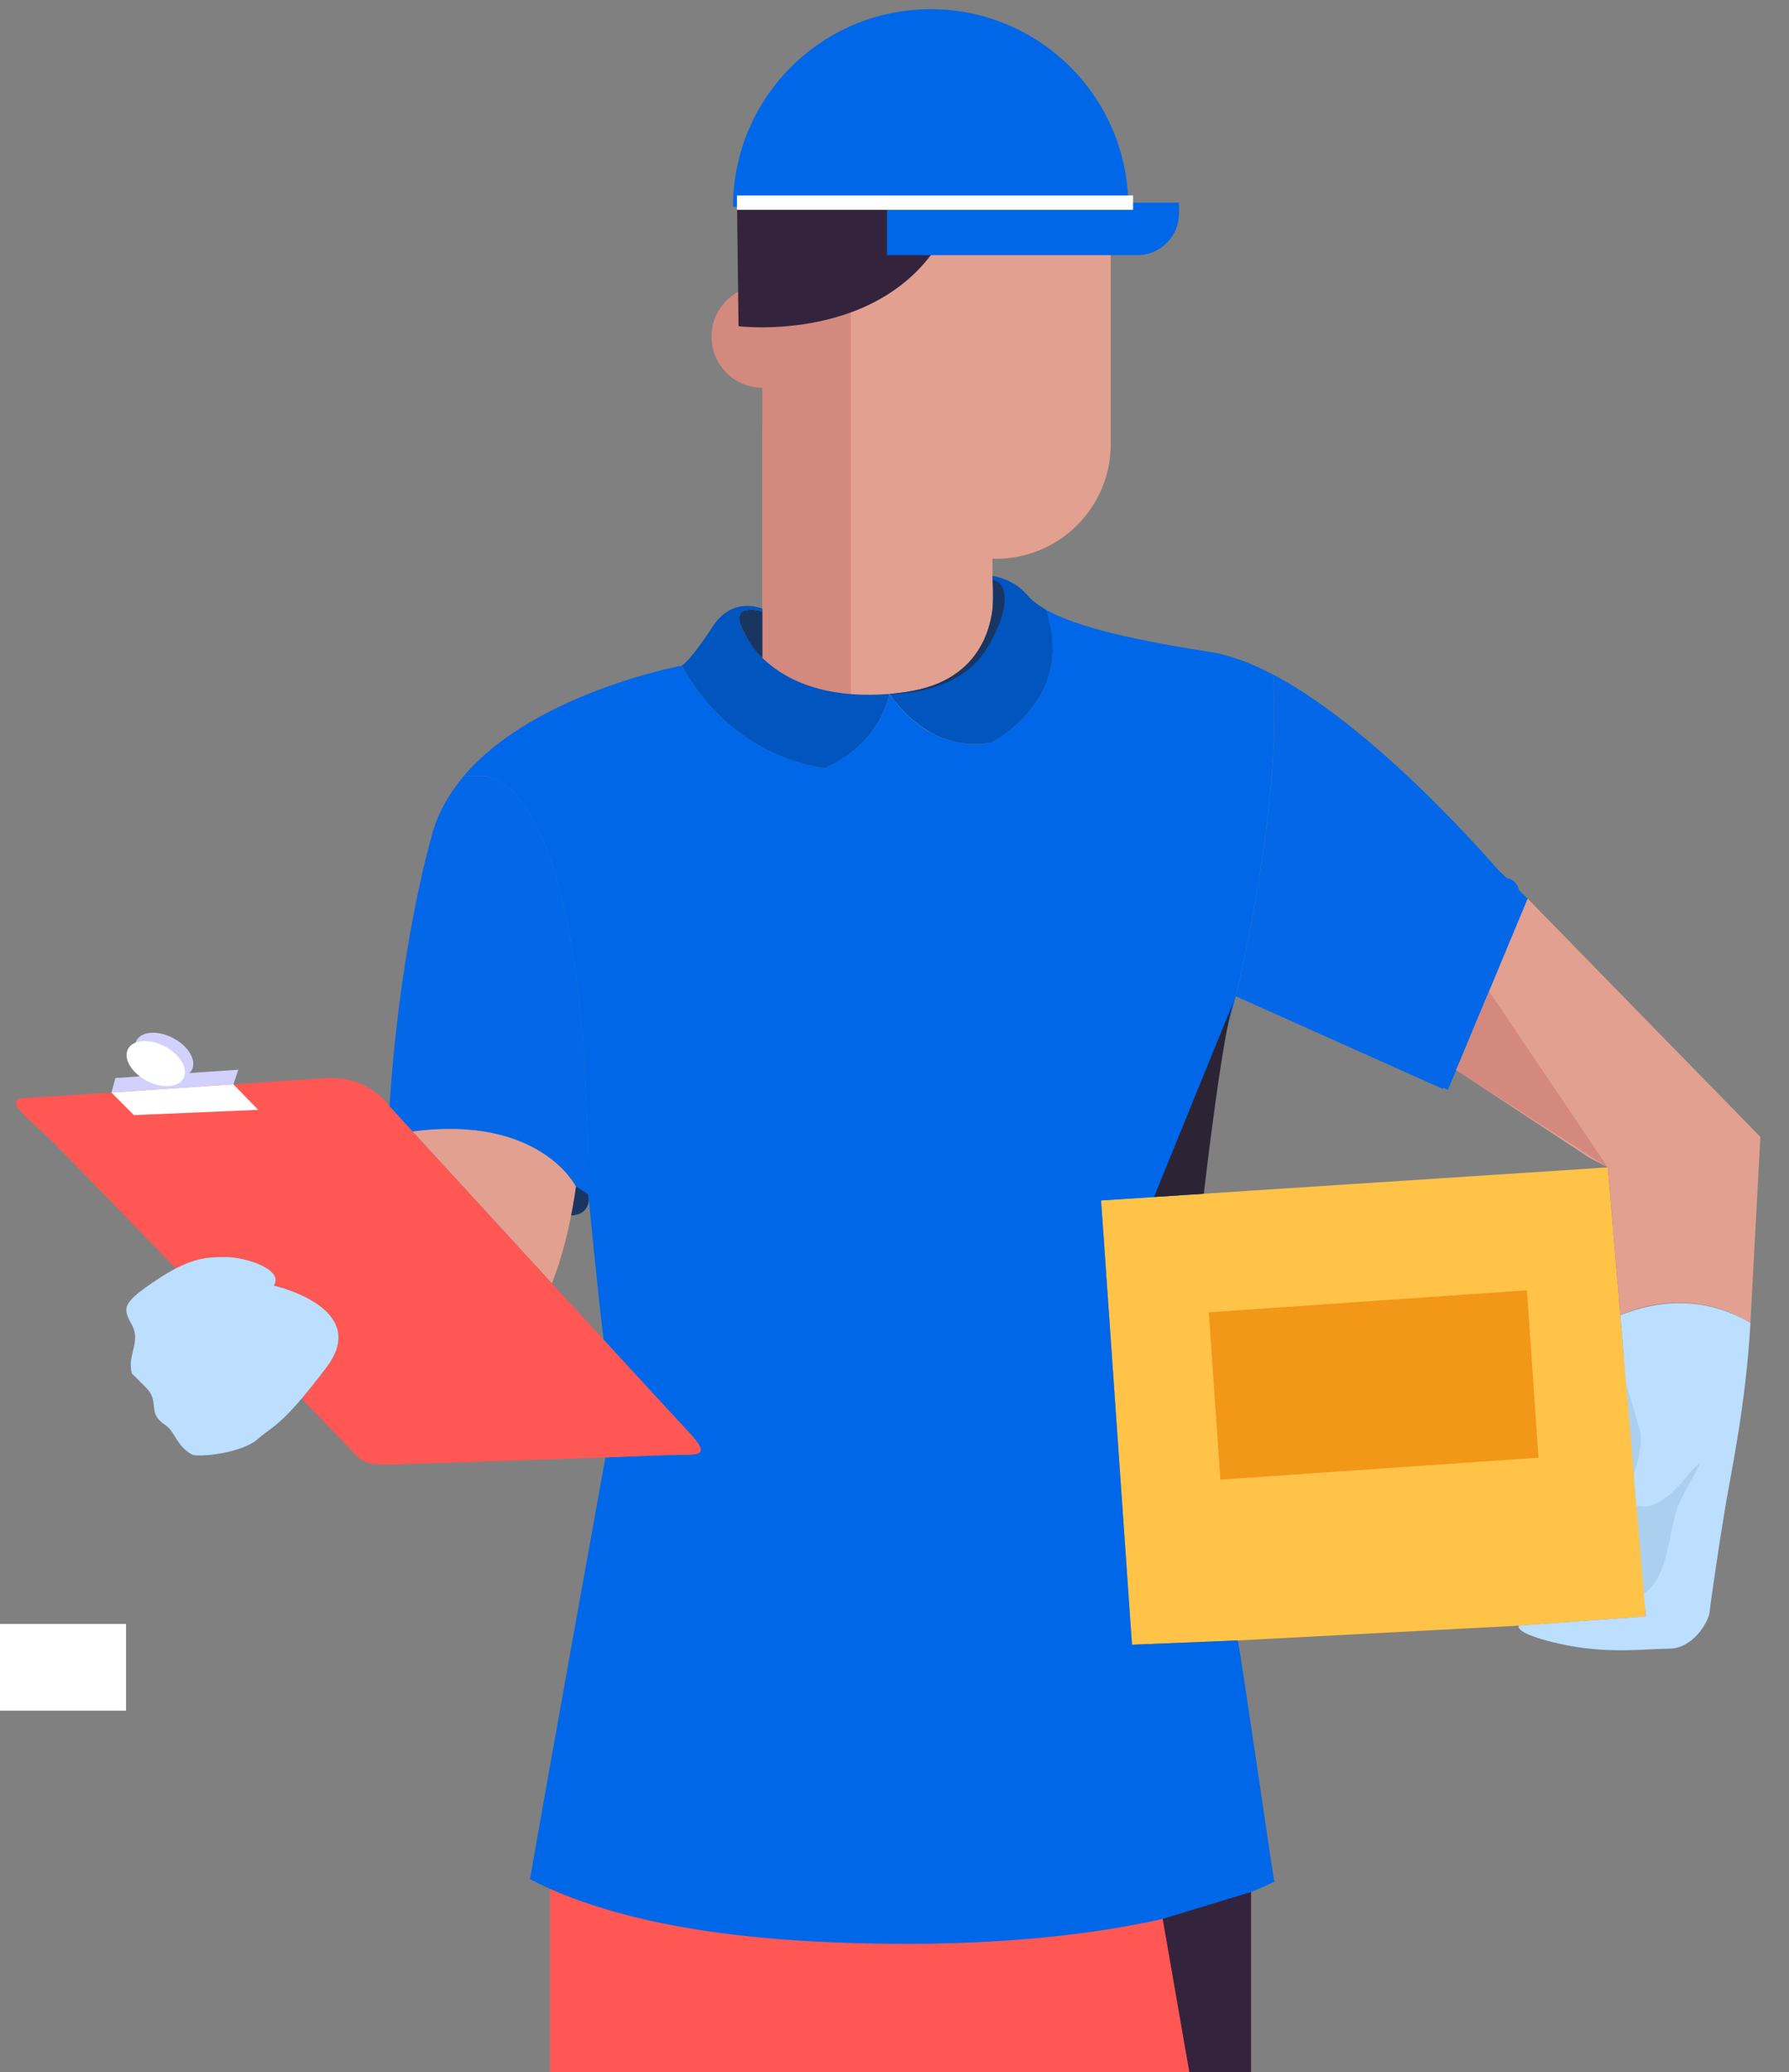 <svg enable-background="new 0 0 373.74 432.82" viewBox="0 0 373.74 432.82" xmlns="http://www.w3.org/2000/svg" xmlns:xlink="http://www.w3.org/1999/xlink"><rect x="0" y="0" width="373.74" height="432.82" fill="#808080" stroke="none"/><defs><clipPath><use xlink:href="#b"/></clipPath><clipPath id="a"><use xlink:href="#c"/></clipPath><path id="b" d="m258.59 342.65c.45 1.4 7.26 48.91 7.65 50.39-20.76 10.03-51.8 12.98-76.41 12.98-26.15 0-57.39-2.25-79.12-13.51 3.27-18.81 15.76-88.07 15.76-88.07s13-.59 17.16-.59c4.17 0 3.37-1.43-.67-5.7-1.3-1.38-8.16-8.84-16.86-18.31-1.29-10.43-3.19-30.37-3.19-30.37.12-88.57-21.67-87.36-21.67-87.36h-4.38c14.74-17.38 45.6-23.09 45.6-23.09s8.8 18.48 29.9 21.4c0 0 11.03-4.35 13.47-15.48 0 0 7.5 12.49 21.15 10.21 0 0 18.03-8.86 11.5-27.79 4.94 2.78 14.58 5.78 34.17 8.78 4.26.66 8.74 2.36 13.27 4.74 2.11 27.09-7.78 67.22-7.78 67.22-2.31 9.48-7.15 22.04-6.67 41.25l-21.45 1.4 6.45 92.79z"/><path id="c" d="m142.97 298.14c-1.3-1.38-8.17-8.84-16.87-18.31-3.4-3.7-7.07-7.7-10.81-11.77-16.39-17.85-33.91-36.96-33.91-36.96s-4.22-6.49-13.44-5.9-57.5 3.93-62.61 4.12c-5.1.2.79 4.51 4.32 7.85 1.58 1.49 13.8 14.05 27.08 27.76 4.58-2.37 7.37-2.38 10.52-2.38 3.98 0 12.15 2.59 9.96 5.97 0 0 20.51 4.58 10.95 17.13-2.06 2.71-3.75 4.8-5.15 6.46 5.33 5.53 9.09 9.43 9.83 10.22 3.14 3.34 3.14 3.73 10.21 3.53s43.43-1.44 43.43-1.44 13-.58 17.16-.58c4.16.01 3.37-1.42-.67-5.7z"/></defs><path d="m114.91 388.91h146.44v43.91h-146.44z" fill="#ff5753"/><path d="m-.06 339.2h26.39v18.12h-26.39z" fill="#fff"/><path d="m208.08 116.71h-20.43c-13.25 0-23.98-10.74-23.98-23.98v-43.69c0-6.32 5.12-11.44 11.44-11.44h45.5c6.32 0 11.44 5.12 11.44 11.44v43.69c.01 13.25-10.73 23.98-23.97 23.98z" fill="#e2a091"/><path d="m175.42 153.01h15.82c8.89 0 16.1-7.21 16.1-16.1v-48.06h-48.02v48.06c0 8.89 7.21 16.1 16.1 16.1z" fill="#e2a091"/><circle cx="159.32" cy="70.33" fill="#d3897d" r="10.68"/><path d="m177.75 50.33v102.67c-10.21 0-18.49-6.76-18.49-15.1v-56.89-30.68z" fill="#d3897d"/><path d="m154.29 68.14s35.88 4.46 45.86-25.81h20.4l-11.2-19.52-42.59 5.27-12.79 14.23z" fill="#34233c"/><path d="m153.14 43.21c0-22.8 18.49-41.29 41.29-41.29s41.29 18.49 41.29 41.29" fill="#0067e8"/><path d="m237.57 53.3h-52.26v-10.97h61v2.23c0 4.83-3.91 8.74-8.74 8.74z" fill="#0067e8"/><path d="m236.71 42.33h-82.75" fill="none" stroke="#fff" stroke-miterlimit="10" stroke-width="3"/><path d="m329.04 279.92 18.91 6.5 10.64 19.51-10.04 31.92-17.15-5.32z" fill="#abd0ef"/><path d="m122.92 249.47s1.21 5.25-5.45 4.3 1.77-9.38 1.77-9.38z" fill="#193663"/><path d="m159.28 128.8v-1.06c-1.01-.33-2.41-.59-3.79-.17-2.56.77.3 5.15.3 5.15 1.72-1.32 2.84-2.82 3.49-3.88 0-.02 0-.03 0-.04z" fill="#193663"/><path d="m343.42 332.85-1.56-18.41-.55-6.57-1.6-18.85-3.82-45.18-4.57.3-79.83 5.2-21.45 1.4 6.45 92.8 22.1-.89 58.7-3.09 26.53-1.94z" fill="#ffc347"/><path d="m101.25 162.11h-4.37c-3.02 3.57-5.37 7.62-6.63 12.22-7.41 27.02-8.86 56.78-8.86 56.78s1.81 1.98 4.81 5.24c26.59-3.53 34.13 11.46 34.13 11.46l2.6 1.66c.11-88.57-21.68-87.36-21.68-87.36z" fill="#0367e8"/><path d="m86.19 236.35c6.33 6.91 17.98 19.6 29.1 31.72 3.68-9.15 5.03-20.25 5.03-20.25s-7.55-15-34.13-11.47z" fill="#e2a091"/><path d="m265.94 140.87c2.1 27.09-7.78 67.22-7.78 67.22l43.33 19.39v-19.48c0-1.92 1.87-2.62 3.26-2.12 1.09-3.88 2.75-7.99 5.21-12.04 1.33-2.68 4.25-5.49 6.26-8.4-.01.01-26.38-31.95-50.28-44.57z" fill="#0367e8"/><path d="m308.28 200.79c.25-2.38 1.67-4.51 3.04-6.39 1.66-2.27 3.47-4.44 5.22-6.64-1.31-1.01-2.62-2.02-3.93-3.03-3.42 5.29-6.38 10.99-8.31 17-.94 2.92-1.4 5.97-1.95 8.98-.57 3.17-1.48 6.49-1.07 9.73.17 1.34 1.03 2.5 2.5 2.5 1.22 0 2.67-1.15 2.5-2.5-.37-2.9.42-5.8.93-8.64.53-2.93.99-5.89 1.9-8.74 1.8-5.61 4.62-10.88 7.81-15.81 1.51-2.34-2.15-5.28-3.93-3.03-3.93 4.96-9.03 9.97-9.73 16.56-.14 1.34 1.25 2.5 2.5 2.5 1.49.01 2.38-1.14 2.52-2.49z" fill="#0367e8"/><use fill="#0067e8" xlink:href="#b"/><path d="m185.84 144.93s7.51 12.48 21.16 10.21c0 0 18.03-8.86 11.5-27.79-1.81-1.02-3-2.01-3.8-2.97-3.01-3.55-7.38-4.1-7.38-4.1.22 5.73 2.56 22.73-21.48 24.65z" fill="#0055bf"/><path d="m155.79 132.71s-2.86-4.38-.3-5.15c1.38-.41 2.77-.16 3.79.17v-.44c0-.05.01-.09.01-.13-1.83-.7-6.8-1.88-10.48 3.82-4.59 7.11-6.35 8.03-6.35 8.03s8.81 18.49 29.9 21.41c0 0 11.03-4.35 13.47-15.48-14.72 1.18-22.68-3.67-26.64-7.6-2.5-2.5-3.4-4.63-3.4-4.63z" fill="#0055bf"/><path d="m207.35 121.17s3.65 22.27-21.52 23.76c0 0 14.3.53 20.32-9.47 6.03-10 3.48-14.18 1.2-14.29z" fill="#193663"/><use fill="#ff5753" xlink:href="#c"/><ellipse clip-path="url(#a)" cx="53.55" cy="293.42" fill="#ff5753" opacity=".62" rx="32.22" ry="11.32" transform="matrix(.682 -.732 .732 .682 -197.636 132.584)"/><path d="m57.21 268.54c2.19-3.39-5.97-5.97-9.96-5.97-3.15 0-5.94.01-10.52 2.38-1.2.62-2.53 1.4-4.02 2.4-7.17 4.78-7.17 5.78-5.18 9.36 1.99 3.59-1 6.17 0 10.16 0 0 0 0 2.99 2.99s.07 5.23 3.98 7.77c2.02 1.31 2.37 4.41 5.58 6.17 1.22.67 10.36-.2 13.74-3.19 2.65-2.34 4.09-2.48 9.19-8.48 1.41-1.65 3.09-3.75 5.15-6.46 9.56-12.55-10.95-17.13-10.95-17.13z" fill="#bcdeff"/><path d="m49.79 223.44-25.67 1.73-.84 3.04 25.47-1.72z" fill="#d2d0fc"/><path d="m23.28 228.21 4.69 4.71 25.97-1.1-5.19-5.33z" fill="#fff"/><ellipse cx="34.23" cy="220.45" fill="#d2d0fc" rx="4.06" ry="6.55" transform="matrix(.466 -.885 .885 .466 -176.761 147.988)"/><ellipse cx="32.49" cy="222.19" fill="#fff" rx="4.06" ry="6.55" transform="matrix(.466 -.885 .885 .466 -179.233 147.376)"/><path d="m338.5 274.71 1.21 14.31 2.86 9.61s1 3.04-1.26 9.23l.56 6.57c1.79.65 4.99.46 9.58-4.95 7.44-8.77 1.72-.8-.76 4.75-2.12 4.75-1.87 15.21-7.26 18.61l.4 4.77-26.53 1.94s-1.32 1.59 8.57 3.81 17.76 1.01 22.81 1.01 8.28-5.65 8.48-7.67 1.84-13.33 3.29-22.02c1.21-7.27 4.27-21.22 5.24-38.37-5.32-3.17-14.81-6.58-27.19-1.6z" fill="#bcdeff"/><g fill="#0367e8"><path d="m302.48 227.66 16.68-39.93-5.73-5.61-15.77 43.41"/><path d="m301.37 205.8c-.92 1.56-1.85 3.11-2.77 4.67-.33.56-.42 1.3-.25 1.93.16.58.61 1.21 1.15 1.49.58.31 1.28.46 1.93.25.62-.2 1.15-.58 1.49-1.15.92-1.56 1.85-3.11 2.77-4.67.33-.56.42-1.3.25-1.93-.16-.58-.61-1.21-1.15-1.49-.58-.31-1.28-.46-1.93-.25-.62.2-1.15.58-1.49 1.15z"/><path d="m301.88 210.81c3.22 0 3.22-5 0-5s-3.22 5 0 5z"/><path d="m304.38 208c0-.11 0-.21-.01-.32-1.64.22-3.27.44-4.91.66.19 1.17.34 2.35.48 3.52.13 1.08.47 2.29.37 3.37 1.64-.22 3.27-.44 4.91-.66-.5-1.9-.18-4.29.33-6.17.32-1.19 1.07-2.16 1.59-3.25.59-1.24.98-2.49 1.33-3.81.62-2.35 1.67-4.67 3.17-6.59 1.6-2.06 3.6-3.74 5.13-5.86.79-1.1.19-2.78-.9-3.42-1.26-.74-2.63-.2-3.42.9-1.6 2.22-3.78 3.95-5.37 6.2-1.65 2.34-2.83 5.09-3.53 7.86-.67 2.66-2.5 4.8-3.01 7.51-.48 2.59-.82 5.41-.14 7.99.76 2.88 4.66 2.02 4.91-.66.11-1.2-.28-2.63-.43-3.84-.18-1.47-.36-2.93-.6-4.39-.47-2.8-4.97-2.11-4.91.66 0 .11 0 .21.01.32.07 3.19 5.07 3.21 5-.02z"/></g><path d="m258.16 208.09-17.07 41.93 10.4-.68s4.21-36.87 6.67-41.25z" fill="#2c2334"/><path d="m159.28 128.84v8.57s-2.1-1.75-3.49-4.7 3.49-3.87 3.49-3.87z" fill="#193663"/><path d="m314.78 198.23 50.42 39.24-5.59-8.02-40.45-41.72z" fill="#d3897d"/><path d="m304.22 223.51 27.89 18.36 3.79 1.97 2.61 30.87s13.3-6.81 27.17 1.6l2.08-38.84-48.6-49.74z" fill="#e2a091"/><path d="m311.09 207.06 24.8 36.78-31.67-20.33z" fill="#d3897d"/><path d="m253.64 271.58h66.59v35.03h-66.59z" fill="#f39719" transform="matrix(.998 -.069 .069 .998 -19.337 20.571)"/><path d="m242.9 400.81 5.56 32.01h12.9v-37.63z" fill="#34233c"/></svg>